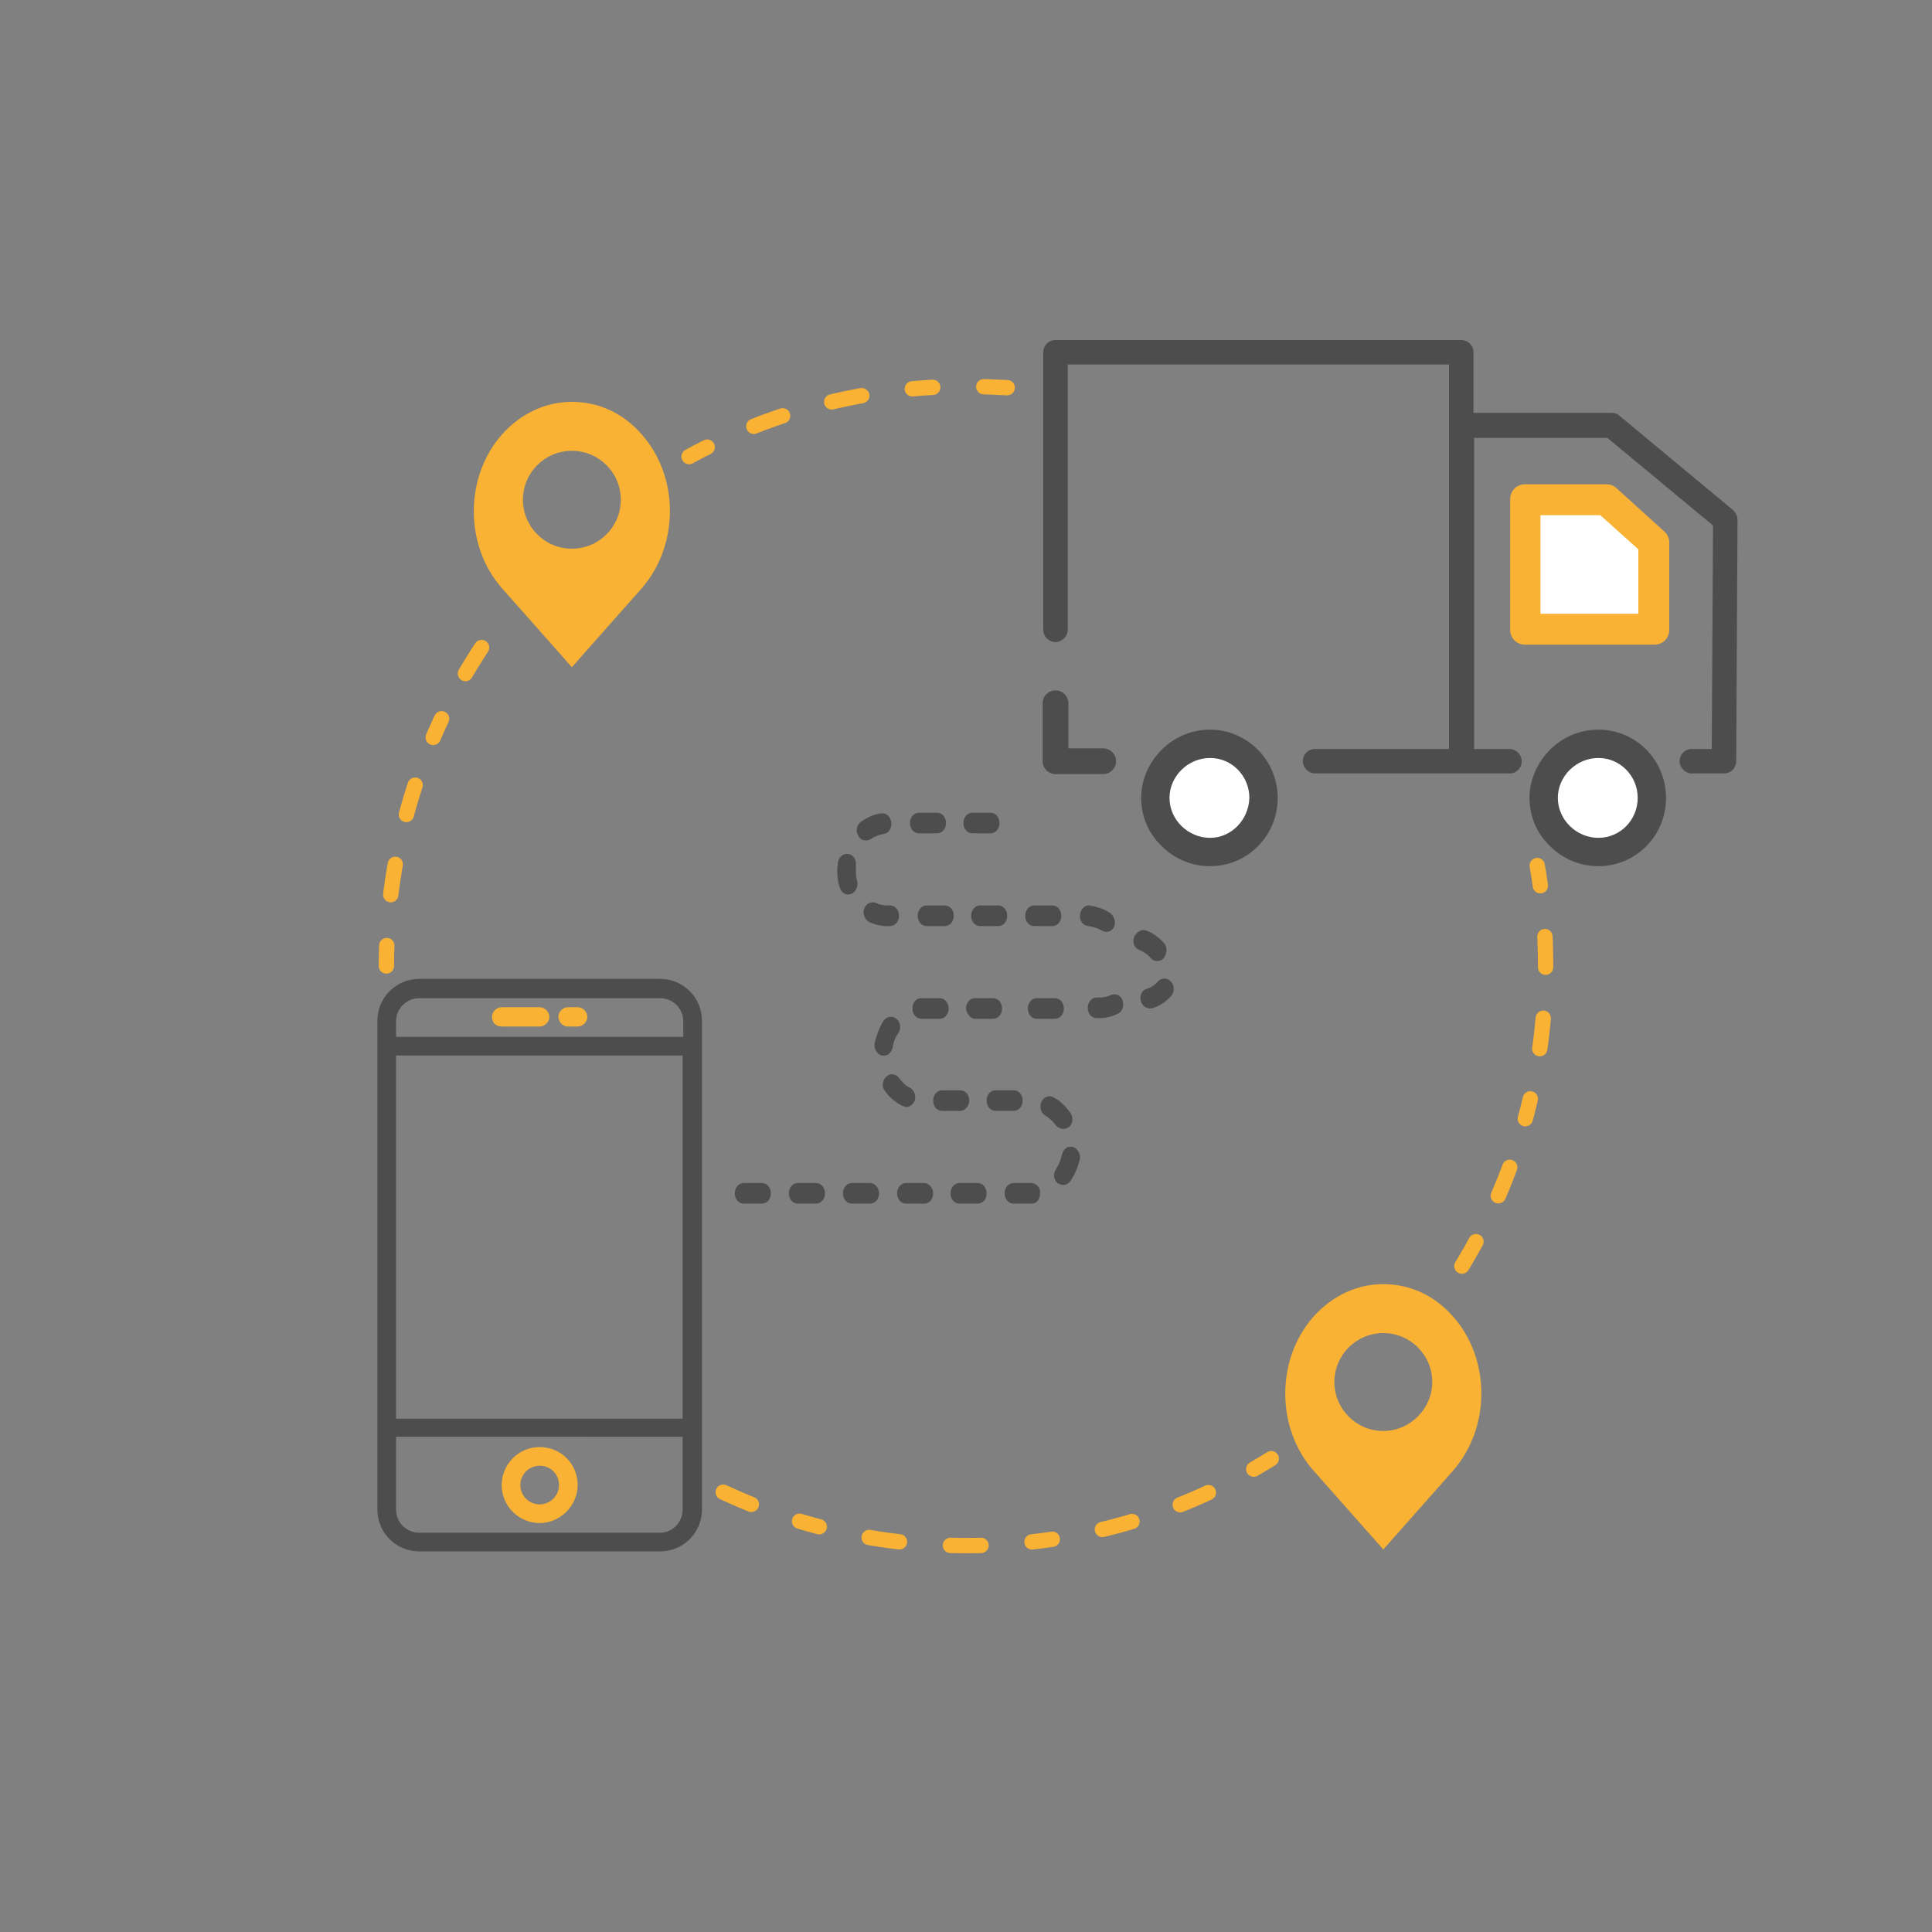 <?xml version="1.0" encoding="utf-8"?>
<!-- Generator: Adobe Illustrator 22.1.0, SVG Export Plug-In . SVG Version: 6.00 Build 0)  -->
<svg version="1.1" xmlns="http://www.w3.org/2000/svg" xmlns:xlink="http://www.w3.org/1999/xlink" x="0px" y="0px"
	 viewBox="0 0 300 300" style="enable-background:new 0 0 300 300;" xml:space="preserve">
<rect x="0" y="0" width="300" height="300" fill="#808080" stroke="none"/>
<style type="text/css">
	.st0{fill:#F9B233;}
	.st1{fill:#4D4D4D;}
	
		.st2{fill:none;stroke:#F9B233;stroke-width:2.38;stroke-linecap:round;stroke-miterlimit:10;stroke-dasharray:3.173,7.932,4.759,7.932,4.759,7.932;}
	.st3{fill:#FFFFFF;}
	.st4{display:none;}
	.st5{display:inline;}
	.st6{fill:none;stroke:#00FFFF;stroke-width:0.205;}
	.st7{fill:none;stroke:#00FFFF;stroke-width:0.205;}
</style>
<g id="Capa_1">
	<path class="st0" d="M225.6,204.4c-2.9-3.3-6.7-5-10.8-5s-7.9,1.8-10.8,5c-5.9,6.6-5.9,17.4,0,24l10.8,12.2l10.8-12.2
		C231.5,221.7,231.5,211,225.6,204.4z M214.8,222.2c-4.2,0-7.6-3.4-7.6-7.6c0-4.2,3.4-7.6,7.6-7.6c4.2,0,7.6,3.4,7.6,7.6
		C222.4,218.7,219,222.2,214.8,222.2z"/>
	<path class="st0" d="M99.6,67.4c-2.9-3.3-6.7-5-10.8-5s-7.9,1.8-10.8,5c-5.9,6.6-5.9,17.4,0,24l10.8,12.2l10.8-12.2
		C105.5,84.7,105.5,74,99.6,67.4z M88.8,85.2c-4.2,0-7.6-3.4-7.6-7.6s3.4-7.6,7.6-7.6c4.2,0,7.6,3.4,7.6,7.6S93,85.2,88.8,85.2z"/>
	<g>
		<path class="st1" d="M142.7,129.4h2.8c0.8,0,1.4-0.7,1.4-1.6c0-0.9-0.6-1.6-1.4-1.6h-2.8c-0.8,0-1.4,0.7-1.4,1.6
			C141.3,128.7,141.9,129.4,142.7,129.4z"/>
		<path class="st1" d="M137.8,140.6c-0.6,0-1.2-0.1-1.8-0.4c-0.7-0.3-1.5,0.1-1.8,0.9c-0.3,0.8,0.1,1.7,0.8,2.1
			c0.9,0.4,1.8,0.6,2.7,0.6h0.5c0.8,0,1.4-0.7,1.4-1.6s-0.6-1.6-1.4-1.6H137.8z"/>
		<path class="st1" d="M134.5,130.5c0.3,0,0.5-0.1,0.7-0.2c0.6-0.4,1.3-0.7,2-0.8c0.8-0.1,1.3-0.9,1.2-1.8c-0.1-0.9-0.8-1.5-1.5-1.4
			c-1.1,0.1-2.2,0.6-3.2,1.3c-0.7,0.5-0.9,1.5-0.4,2.2C133.5,130.3,134,130.5,134.5,130.5z"/>
		<path class="st1" d="M143.4,155c-0.1,0-0.2,0-0.4,0c-0.8,0-1.4,0.8-1.3,1.7c0,0.9,0.7,1.5,1.4,1.5c0,0,0,0,0.1,0l2.7,0
			c0.8,0,1.4-0.7,1.4-1.6c0-0.9-0.6-1.6-1.4-1.6H143.4z"/>
		<path class="st1" d="M153.8,129.4c0.8,0,1.4-0.7,1.4-1.6c0-0.9-0.6-1.6-1.4-1.6h-2.8c-0.8,0-1.4,0.7-1.4,1.6
			c0,0.9,0.6,1.6,1.4,1.6H153.8z"/>
		<path class="st1" d="M161,155c-0.8,0-1.4,0.7-1.4,1.6c0,0.9,0.6,1.6,1.4,1.6h2.8c0.8,0,1.4-0.7,1.4-1.6c0-0.9-0.6-1.6-1.4-1.6H161
			z"/>
		<path class="st1" d="M164.8,142.2c0-0.9-0.6-1.6-1.4-1.6h-2.8c-0.8,0-1.4,0.7-1.4,1.6s0.6,1.6,1.4,1.6h2.8
			C164.2,143.8,164.8,143.1,164.8,142.2z"/>
		<path class="st1" d="M151.4,158.2h2.8c0.8,0,1.4-0.7,1.4-1.6c0-0.9-0.6-1.6-1.4-1.6h-2.8c-0.8,0-1.4,0.7-1.4,1.6
			C150.1,157.4,150.7,158.2,151.4,158.2z"/>
		<path class="st1" d="M156.4,142.2c0-0.9-0.6-1.6-1.4-1.6h-2.8c-0.8,0-1.4,0.7-1.4,1.6s0.6,1.6,1.4,1.6h2.8
			C155.8,143.8,156.4,143.1,156.4,142.2z"/>
		<path class="st1" d="M143.9,140.6c-0.8,0-1.4,0.7-1.4,1.6s0.6,1.6,1.4,1.6h2.8c0.8,0,1.4-0.7,1.4-1.6s-0.6-1.6-1.4-1.6H143.9z"/>
		<path class="st1" d="M126.7,183.7h-2.8c-0.8,0-1.4,0.7-1.4,1.6s0.6,1.6,1.4,1.6h2.8c0.8,0,1.4-0.7,1.4-1.6
			S127.5,183.7,126.7,183.7z"/>
		<path class="st1" d="M118.3,183.7h-2.8c-0.8,0-1.4,0.7-1.4,1.6s0.6,1.6,1.4,1.6h2.8c0.8,0,1.4-0.7,1.4-1.6
			S119.1,183.7,118.3,183.7z"/>
		<path class="st1" d="M166.6,178.1c-0.8-0.2-1.5,0.3-1.7,1.2c-0.2,0.8-0.5,1.6-0.9,2.2c-0.5,0.7-0.4,1.7,0.2,2.2
			c0.3,0.2,0.6,0.3,0.9,0.3c0.4,0,0.8-0.2,1.1-0.6c0.7-1,1.2-2.2,1.5-3.5C167.8,179.2,167.3,178.3,166.6,178.1z"/>
		<path class="st1" d="M165.1,175.3c0.3,0,0.6-0.1,0.9-0.3c0.6-0.5,0.7-1.5,0.2-2.2c-0.7-1-1.6-1.9-2.6-2.4
			c-0.7-0.4-1.5-0.1-1.9,0.7c-0.3,0.8-0.1,1.7,0.6,2.1c0.6,0.4,1.2,0.9,1.7,1.6C164.3,175.1,164.7,175.3,165.1,175.3z"/>
		<path class="st1" d="M158.8,170.9c0-0.9-0.6-1.6-1.4-1.6h-2.8c-0.8,0-1.4,0.7-1.4,1.6c0,0.9,0.6,1.6,1.4,1.6h2.8
			C158.2,172.5,158.8,171.8,158.8,170.9z"/>
		<path class="st1" d="M160.1,183.7h-2.7c-0.8,0-1.4,0.7-1.4,1.6s0.6,1.6,1.4,1.6l2.8,0l0-1.6v1.6c0.8,0,1.3-0.7,1.3-1.6
			C161.6,184.4,160.9,183.7,160.1,183.7z"/>
		<path class="st1" d="M132.2,138.8c0.7-0.3,1.1-1.2,0.9-2c-0.2-0.6-0.2-1.1-0.2-1.7c0-0.2,0-0.5,0-0.7c0.1-0.9-0.4-1.7-1.2-1.8
			c-0.8-0.1-1.5,0.5-1.6,1.4c0,0.4-0.1,0.7-0.1,1.1c0,0.9,0.1,1.9,0.4,2.7c0.2,0.7,0.7,1.1,1.3,1.1
			C131.9,138.9,132.1,138.8,132.2,138.8z"/>
		<path class="st1" d="M172.4,141.8c-1-0.7-2.1-1-3.2-1.2c-0.8-0.1-1.4,0.6-1.5,1.5c-0.1,0.9,0.5,1.6,1.3,1.7
			c0.7,0.1,1.4,0.3,2.1,0.7c0.2,0.1,0.5,0.2,0.7,0.2c0.5,0,1-0.3,1.2-0.8C173.3,143.2,173,142.2,172.4,141.8z"/>
		<path class="st1" d="M180.8,146.5c-0.8-0.9-1.7-1.6-2.8-2c-0.7-0.3-1.5,0.2-1.9,1c-0.3,0.8,0,1.7,0.8,2c0.7,0.3,1.3,0.7,1.8,1.3
			c0.2,0.2,0.4,0.3,0.6,0.4c0.5,0.1,1,0,1.4-0.4C181.2,148.1,181.3,147.1,180.8,146.5z"/>
		<path class="st1" d="M172.5,154.5c-0.6,0.3-1.2,0.4-1.9,0.4h-0.3c-0.8,0-1.4,0.7-1.4,1.6c0,0.9,0.6,1.6,1.4,1.6h0.3
			c1,0,2-0.2,3-0.7c0.7-0.3,1-1.3,0.7-2.1C174.1,154.6,173.2,154.2,172.5,154.5z"/>
		<path class="st1" d="M179.8,152.4c-0.4,0.5-1,0.9-1.6,1.1l-0.3,0.1c-0.7,0.3-1,1.2-0.7,2c0.3,0.8,1.2,1.2,1.9,0.9l0.3-0.1
			c1-0.4,1.8-1,2.5-1.8c0.5-0.6,0.5-1.6-0.1-2.2C181.3,151.8,180.3,151.8,179.8,152.4z"/>
		<path class="st1" d="M138.6,162.7c0.1-0.8,0.4-1.6,0.9-2.3c0.5-0.7,0.3-1.7-0.3-2.2c-0.6-0.5-1.5-0.4-2,0.3
			c-0.7,1.1-1.1,2.3-1.4,3.5c-0.1,0.9,0.4,1.7,1.1,1.9c0.1,0,0.2,0,0.3,0C137.8,164,138.4,163.5,138.6,162.7z"/>
		<path class="st1" d="M140.7,171.9c0.5,0,1-0.3,1.3-0.9c0.3-0.8,0-1.7-0.7-2.1c-0.7-0.3-1.2-0.9-1.7-1.5c-0.5-0.7-1.4-0.8-2-0.2
			c-0.6,0.6-0.7,1.6-0.2,2.2c0.7,1,1.7,1.8,2.7,2.3C140.4,171.8,140.6,171.9,140.7,171.9z"/>
		<path class="st1" d="M135.1,183.7h-2.8c-0.8,0-1.4,0.7-1.4,1.6s0.6,1.6,1.4,1.6h2.8c0.8,0,1.4-0.7,1.4-1.6
			S135.8,183.7,135.1,183.7z"/>
		<path class="st1" d="M143.5,183.7h-2.8c-0.8,0-1.4,0.7-1.4,1.6s0.6,1.6,1.4,1.6h2.8c0.8,0,1.4-0.7,1.4-1.6
			S144.2,183.7,143.5,183.7z"/>
		<path class="st1" d="M150.5,170.9c0-0.9-0.6-1.6-1.4-1.6h-2.8c-0.8,0-1.4,0.7-1.4,1.6c0,0.9,0.6,1.6,1.4,1.6h2.8
			C149.8,172.5,150.5,171.8,150.5,170.9z"/>
		<path class="st1" d="M151.8,183.7h-2.8c-0.8,0-1.4,0.7-1.4,1.6s0.6,1.6,1.4,1.6h2.8c0.8,0,1.4-0.7,1.4-1.6
			S152.6,183.7,151.8,183.7z"/>
	</g>
	<g>
		<g>
			<g>
				<path class="st1" d="M102.5,152H65.1c-3.6,0-6.5,2.9-6.5,6.5v75.9c0,3.6,2.9,6.5,6.5,6.5h37.4c3.6,0,6.5-2.9,6.5-6.5v-75.9
					C109,154.9,106.1,152,102.5,152z M61.5,163.9H106v56.4H61.5V163.9z M65.1,155h37.4c2,0,3.6,1.6,3.6,3.6v2.4H61.5v-2.4
					C61.5,156.6,63.1,155,65.1,155z M102.5,238H65.1c-2,0-3.6-1.6-3.6-3.6v-11.3H106v11.3C106,236.4,104.4,238,102.5,238z"/>
			</g>
			<path class="st0" d="M83.8,224.7c-3.3,0-5.9,2.7-5.9,5.9c0,3.3,2.7,5.9,5.9,5.9s5.9-2.7,5.9-5.9
				C89.7,227.3,87.1,224.7,83.8,224.7z M83.8,233.6c-1.6,0-3-1.3-3-3c0-1.6,1.3-3,3-3s3,1.3,3,3C86.8,232.3,85.4,233.6,83.8,233.6z"
				/>
			<path class="st0" d="M77.9,159.4h5.9c0.8,0,1.5-0.7,1.5-1.5c0-0.8-0.7-1.5-1.5-1.5h-5.9c-0.8,0-1.5,0.7-1.5,1.5
				C76.4,158.8,77,159.4,77.9,159.4z"/>
			<path class="st0" d="M88.2,159.4h1.5c0.8,0,1.5-0.7,1.5-1.5c0-0.8-0.7-1.5-1.5-1.5h-1.5c-0.8,0-1.5,0.7-1.5,1.5
				C86.8,158.8,87.4,159.4,88.2,159.4z"/>
		</g>
	</g>
	<path class="st2" d="M238.7,134.4c0.9,5.1,1.3,10.2,1.3,15.6c0,17-4.7,33-13,46.6"/>
	<path class="st2" d="M107,70.9c12.8-7,27.4-10.9,43-10.9c2.2,0,4.3,0.1,6.4,0.2"/>
	<path class="st2" d="M60,150c0-20.6,6.9-39.5,18.5-54.7"/>
	<path class="st2" d="M197.4,226.5c-13.8,8.6-30,13.5-47.4,13.5c-14.4,0-28-3.4-40-9.4"/>
	<g>
		<path class="st1" d="M248.2,113.3c-2.8,0-5.5,1.1-7.5,3.1c-2,2-3.2,4.7-3.2,7.5c0,2.8,1.1,5.5,3.2,7.5c2,2,4.7,3.1,7.5,3.1
			c5.8,0,10.5-4.7,10.5-10.6S254,113.3,248.2,113.3z"/>
		<g>
			<path class="st3" d="M248.2,130.1c-3.4,0-6.3-2.8-6.3-6.2c0-3.4,2.9-6.2,6.3-6.2c3.4,0,6.1,2.8,6.1,6.2
				C254.3,127.3,251.6,130.1,248.2,130.1z"/>
		</g>
		<path class="st0" d="M251,75.8c-0.4-0.4-1-0.6-1.5-0.6h-12.7c-1.3,0-2.3,1-2.3,2.3v20.3c0,1.3,1,2.3,2.3,2.3h20.1
			c1.3,0,2.3-1,2.3-2.3V84.2c0-0.6-0.3-1.3-0.8-1.7L251,75.8z"/>
		<g>
			<polygon class="st3" points="254.4,95.3 239.2,95.3 239.2,80 248.5,80 254.4,85.3 			"/>
		</g>
		<path class="st1" d="M187.9,113.3c-2.8,0-5.5,1.1-7.5,3.1c-2,2-3.2,4.7-3.2,7.5c0,2.8,1.1,5.5,3.2,7.5c2,2,4.7,3.1,7.5,3.1
			c5.8,0,10.5-4.7,10.5-10.6S193.6,113.3,187.9,113.3z"/>
		<g>
			<path class="st3" d="M187.9,130.1c-3.4,0-6.3-2.8-6.3-6.2c0-3.4,2.9-6.2,6.3-6.2c3.4,0,6.1,2.8,6.1,6.2
				C193.9,127.3,191.2,130.1,187.9,130.1z"/>
		</g>
		<path class="st1" d="M163.9,107.2c-1.1,0-2,0.9-2,2v9c0,1.1,0.9,2,2,2h7.4c1.1,0,2-0.9,2-2c0-1.1-0.9-2-2-2h-5.4v-7
			C165.9,108.1,165,107.2,163.9,107.2z"/>
		<g>
			<path class="st1" d="M162,92.3v5.5c0,1.1,0.9,1.9,1.9,1.9s1.9-0.9,1.9-1.9v-5.5v-25V56.6H225v59.7h-20.8c-1.1,0-1.9,0.9-1.9,1.9
				s0.9,1.9,1.9,1.9h30.2c1.1,0,1.9-0.9,1.9-1.9s-0.9-1.9-1.9-1.9h-5.5V68h20.7L266,81.6l-0.2,34.7h-3.1c-1.1,0-1.9,0.9-1.9,1.9
				s0.9,1.9,1.9,1.9h5c1.1,0,1.9-0.9,1.9-1.9l0.2-37.5c0-0.6-0.3-1.1-0.7-1.5l0,0l-17.7-14.7c-0.3-0.3-0.8-0.4-1.2-0.4h-21.4v-9.4
				c0-1.1-0.9-1.9-1.9-1.9h-63c-1.1,0-1.9,0.9-1.9,1.9v12.6V92.3z"/>
		</g>
	</g>
</g>
<g id="SIstematización_íconos">
	<g id="Guías_4_" class="st4">
		<g class="st5">
			<line class="st6" x1="299.7" y1="-445" x2="299.7" y2="-108"/>
			<line class="st6" x1="269.7" y1="-445" x2="269.7" y2="-108"/>
			<line class="st6" x1="269.7" y1="-445" x2="269.7" y2="-108"/>
			<line class="st6" x1="239.7" y1="-445" x2="239.7" y2="-108"/>
			<line class="st6" x1="239.7" y1="-445" x2="239.7" y2="-108"/>
			<line class="st6" x1="209.7" y1="-445" x2="209.7" y2="-108"/>
			<line class="st6" x1="209.7" y1="-445" x2="209.7" y2="-108"/>
			<line class="st6" x1="179.7" y1="-445" x2="179.7" y2="-108"/>
			<line class="st6" x1="179.7" y1="-445" x2="179.7" y2="-108"/>
			<line class="st6" x1="149.7" y1="-445" x2="149.7" y2="-108"/>
			<line class="st6" x1="149.7" y1="-445" x2="149.7" y2="-108"/>
			<line class="st6" x1="119.7" y1="-445" x2="119.7" y2="-108"/>
			<line class="st6" x1="119.7" y1="-445" x2="119.7" y2="-108"/>
			<line class="st6" x1="89.7" y1="-445" x2="89.7" y2="-108"/>
			<line class="st6" x1="89.7" y1="-445" x2="89.7" y2="-108"/>
			<line class="st6" x1="59.7" y1="-445" x2="59.7" y2="-108"/>
			<line class="st6" x1="59.7" y1="-445" x2="59.7" y2="-108"/>
			<line class="st6" x1="29.7" y1="-445" x2="29.7" y2="-108"/>
			<line class="st6" x1="29.7" y1="-445" x2="29.7" y2="-108"/>
			<line class="st6" x1="-0.3" y1="-445" x2="-0.3" y2="-108"/>
		</g>
		<g class="st5">
			<line class="st7" x1="-19.3" y1="-126.5" x2="318.7" y2="-126.5"/>
			<line class="st7" x1="-19.3" y1="-156.5" x2="318.7" y2="-156.5"/>
			<line class="st7" x1="-19.3" y1="-156.5" x2="318.7" y2="-156.5"/>
			<line class="st7" x1="-19.3" y1="-186.5" x2="318.7" y2="-186.5"/>
			<line class="st7" x1="-19.3" y1="-186.5" x2="318.7" y2="-186.5"/>
			<line class="st7" x1="-19.3" y1="-216.5" x2="318.7" y2="-216.5"/>
			<line class="st7" x1="-19.3" y1="-216.5" x2="318.7" y2="-216.5"/>
			<line class="st7" x1="-19.3" y1="-246.5" x2="318.7" y2="-246.5"/>
			<line class="st7" x1="-19.3" y1="-246.5" x2="318.7" y2="-246.5"/>
			<line class="st7" x1="-19.3" y1="-276.5" x2="318.7" y2="-276.5"/>
			<line class="st7" x1="-19.3" y1="-276.5" x2="318.7" y2="-276.5"/>
			<line class="st7" x1="-19.3" y1="-306.5" x2="318.7" y2="-306.5"/>
			<line class="st7" x1="-19.3" y1="-306.5" x2="318.7" y2="-306.5"/>
			<line class="st7" x1="-19.3" y1="-336.5" x2="318.7" y2="-336.5"/>
			<line class="st7" x1="-19.3" y1="-336.5" x2="318.7" y2="-336.5"/>
			<line class="st7" x1="-19.3" y1="-366.5" x2="318.7" y2="-366.5"/>
			<line class="st7" x1="-19.3" y1="-366.5" x2="318.7" y2="-366.5"/>
			<line class="st7" x1="-19.3" y1="-396.5" x2="318.7" y2="-396.5"/>
			<line class="st7" x1="-19.3" y1="-396.5" x2="318.7" y2="-396.5"/>
			<line class="st7" x1="-19.3" y1="-426.5" x2="318.7" y2="-426.5"/>
		</g>
	</g>
	<g id="Guías_6_" class="st4">
		<g class="st5">
			<line class="st6" x1="299.7" y1="-18" x2="299.7" y2="319"/>
			<line class="st6" x1="269.7" y1="-18" x2="269.7" y2="319"/>
			<line class="st6" x1="269.7" y1="-18" x2="269.7" y2="319"/>
			<line class="st6" x1="239.7" y1="-18" x2="239.7" y2="319"/>
			<line class="st6" x1="239.7" y1="-18" x2="239.7" y2="319"/>
			<line class="st6" x1="209.7" y1="-18" x2="209.7" y2="319"/>
			<line class="st6" x1="209.7" y1="-18" x2="209.7" y2="319"/>
			<line class="st6" x1="179.7" y1="-18" x2="179.7" y2="319"/>
			<line class="st6" x1="179.7" y1="-18" x2="179.7" y2="319"/>
			<line class="st6" x1="149.7" y1="-18" x2="149.7" y2="319"/>
			<line class="st6" x1="149.7" y1="-18" x2="149.7" y2="319"/>
			<line class="st6" x1="119.7" y1="-18" x2="119.7" y2="319"/>
			<line class="st6" x1="119.7" y1="-18" x2="119.7" y2="319"/>
			<line class="st6" x1="89.7" y1="-18" x2="89.7" y2="319"/>
			<line class="st6" x1="89.7" y1="-18" x2="89.7" y2="319"/>
			<line class="st6" x1="59.7" y1="-18" x2="59.7" y2="319"/>
			<line class="st6" x1="59.7" y1="-18" x2="59.7" y2="319"/>
			<line class="st6" x1="29.7" y1="-18" x2="29.7" y2="319"/>
			<line class="st6" x1="29.7" y1="-18" x2="29.7" y2="319"/>
			<line class="st6" x1="-0.3" y1="-18" x2="-0.3" y2="319"/>
		</g>
		<g class="st5">
			<line class="st7" x1="-19.3" y1="300.5" x2="318.7" y2="300.5"/>
			<line class="st7" x1="-19.3" y1="270.5" x2="318.7" y2="270.5"/>
			<line class="st7" x1="-19.3" y1="270.5" x2="318.7" y2="270.5"/>
			<line class="st7" x1="-19.3" y1="240.5" x2="318.7" y2="240.5"/>
			<line class="st7" x1="-19.3" y1="240.5" x2="318.7" y2="240.5"/>
			<line class="st7" x1="-19.3" y1="210.5" x2="318.7" y2="210.5"/>
			<line class="st7" x1="-19.3" y1="210.5" x2="318.7" y2="210.5"/>
			<line class="st7" x1="-19.3" y1="180.5" x2="318.7" y2="180.5"/>
			<line class="st7" x1="-19.3" y1="180.5" x2="318.7" y2="180.5"/>
			<line class="st7" x1="-19.3" y1="150.5" x2="318.7" y2="150.5"/>
			<line class="st7" x1="-19.3" y1="150.5" x2="318.7" y2="150.5"/>
			<line class="st7" x1="-19.3" y1="120.5" x2="318.7" y2="120.5"/>
			<line class="st7" x1="-19.3" y1="120.5" x2="318.7" y2="120.5"/>
			<line class="st7" x1="-19.3" y1="90.5" x2="318.7" y2="90.5"/>
			<line class="st7" x1="-19.3" y1="90.5" x2="318.7" y2="90.5"/>
			<line class="st7" x1="-19.3" y1="60.5" x2="318.7" y2="60.5"/>
			<line class="st7" x1="-19.3" y1="60.5" x2="318.7" y2="60.5"/>
			<line class="st7" x1="-19.3" y1="30.5" x2="318.7" y2="30.5"/>
			<line class="st7" x1="-19.3" y1="30.5" x2="318.7" y2="30.5"/>
			<line class="st7" x1="-19.3" y1="0.5" x2="318.7" y2="0.5"/>
		</g>
	</g>
	<g id="Guías_7_" class="st4">
		<g class="st5">
			<line class="st6" x1="651.7" y1="-18" x2="651.7" y2="319"/>
			<line class="st6" x1="621.7" y1="-18" x2="621.7" y2="319"/>
			<line class="st6" x1="621.7" y1="-18" x2="621.7" y2="319"/>
			<line class="st6" x1="591.7" y1="-18" x2="591.7" y2="319"/>
			<line class="st6" x1="591.7" y1="-18" x2="591.7" y2="319"/>
			<line class="st6" x1="561.7" y1="-18" x2="561.7" y2="319"/>
			<line class="st6" x1="561.7" y1="-18" x2="561.7" y2="319"/>
			<line class="st6" x1="531.7" y1="-18" x2="531.7" y2="319"/>
			<line class="st6" x1="531.7" y1="-18" x2="531.7" y2="319"/>
			<line class="st6" x1="501.7" y1="-18" x2="501.7" y2="319"/>
			<line class="st6" x1="501.7" y1="-18" x2="501.7" y2="319"/>
			<line class="st6" x1="471.7" y1="-18" x2="471.7" y2="319"/>
			<line class="st6" x1="471.7" y1="-18" x2="471.7" y2="319"/>
			<line class="st6" x1="441.7" y1="-18" x2="441.7" y2="319"/>
			<line class="st6" x1="441.7" y1="-18" x2="441.7" y2="319"/>
			<line class="st6" x1="411.7" y1="-18" x2="411.7" y2="319"/>
			<line class="st6" x1="411.7" y1="-18" x2="411.7" y2="319"/>
			<line class="st6" x1="381.7" y1="-18" x2="381.7" y2="319"/>
			<line class="st6" x1="381.7" y1="-18" x2="381.7" y2="319"/>
			<line class="st6" x1="351.7" y1="-18" x2="351.7" y2="319"/>
		</g>
		<g class="st5">
			<line class="st7" x1="332.7" y1="300.5" x2="670.7" y2="300.5"/>
			<line class="st7" x1="332.7" y1="270.5" x2="670.7" y2="270.5"/>
			<line class="st7" x1="332.7" y1="270.5" x2="670.7" y2="270.5"/>
			<line class="st7" x1="332.7" y1="240.5" x2="670.7" y2="240.5"/>
			<line class="st7" x1="332.7" y1="240.5" x2="670.7" y2="240.5"/>
			<line class="st7" x1="332.7" y1="210.5" x2="670.7" y2="210.5"/>
			<line class="st7" x1="332.7" y1="210.5" x2="670.7" y2="210.5"/>
			<line class="st7" x1="332.7" y1="180.5" x2="670.7" y2="180.5"/>
			<line class="st7" x1="332.7" y1="180.5" x2="670.7" y2="180.5"/>
			<line class="st7" x1="332.7" y1="150.5" x2="670.7" y2="150.5"/>
			<line class="st7" x1="332.7" y1="150.5" x2="670.7" y2="150.5"/>
			<line class="st7" x1="332.7" y1="120.5" x2="670.7" y2="120.5"/>
			<line class="st7" x1="332.7" y1="120.5" x2="670.7" y2="120.5"/>
			<line class="st7" x1="332.7" y1="90.5" x2="670.7" y2="90.5"/>
			<line class="st7" x1="332.7" y1="90.5" x2="670.7" y2="90.5"/>
			<line class="st7" x1="332.7" y1="60.5" x2="670.7" y2="60.5"/>
			<line class="st7" x1="332.7" y1="60.5" x2="670.7" y2="60.5"/>
			<line class="st7" x1="332.7" y1="30.5" x2="670.7" y2="30.5"/>
			<line class="st7" x1="332.7" y1="30.5" x2="670.7" y2="30.5"/>
			<line class="st7" x1="332.7" y1="0.5" x2="670.7" y2="0.5"/>
		</g>
	</g>
	<g id="Guías_8_" class="st4">
		<g class="st5">
			<line class="st6" x1="1014.7" y1="-18" x2="1014.7" y2="319"/>
			<line class="st6" x1="984.7" y1="-18" x2="984.7" y2="319"/>
			<line class="st6" x1="984.7" y1="-18" x2="984.7" y2="319"/>
			<line class="st6" x1="954.7" y1="-18" x2="954.7" y2="319"/>
			<line class="st6" x1="954.7" y1="-18" x2="954.7" y2="319"/>
			<line class="st6" x1="924.7" y1="-18" x2="924.7" y2="319"/>
			<line class="st6" x1="924.7" y1="-18" x2="924.7" y2="319"/>
			<line class="st6" x1="894.7" y1="-18" x2="894.7" y2="319"/>
			<line class="st6" x1="894.7" y1="-18" x2="894.7" y2="319"/>
			<line class="st6" x1="864.7" y1="-18" x2="864.7" y2="319"/>
			<line class="st6" x1="864.7" y1="-18" x2="864.7" y2="319"/>
			<line class="st6" x1="834.7" y1="-18" x2="834.7" y2="319"/>
			<line class="st6" x1="834.7" y1="-18" x2="834.7" y2="319"/>
			<line class="st6" x1="804.7" y1="-18" x2="804.7" y2="319"/>
			<line class="st6" x1="804.7" y1="-18" x2="804.7" y2="319"/>
			<line class="st6" x1="774.7" y1="-18" x2="774.7" y2="319"/>
			<line class="st6" x1="774.7" y1="-18" x2="774.7" y2="319"/>
			<line class="st6" x1="744.7" y1="-18" x2="744.7" y2="319"/>
			<line class="st6" x1="744.7" y1="-18" x2="744.7" y2="319"/>
			<line class="st6" x1="714.7" y1="-18" x2="714.7" y2="319"/>
		</g>
		<g class="st5">
			<line class="st7" x1="695.7" y1="300.5" x2="1033.7" y2="300.5"/>
			<line class="st7" x1="695.7" y1="270.5" x2="1033.7" y2="270.5"/>
			<line class="st7" x1="695.7" y1="270.5" x2="1033.7" y2="270.5"/>
			<line class="st7" x1="695.7" y1="240.5" x2="1033.7" y2="240.5"/>
			<line class="st7" x1="695.7" y1="240.5" x2="1033.7" y2="240.5"/>
			<line class="st7" x1="695.7" y1="210.5" x2="1033.7" y2="210.5"/>
			<line class="st7" x1="695.7" y1="210.5" x2="1033.7" y2="210.5"/>
			<line class="st7" x1="695.7" y1="180.5" x2="1033.7" y2="180.5"/>
			<line class="st7" x1="695.7" y1="180.5" x2="1033.7" y2="180.5"/>
			<line class="st7" x1="695.7" y1="150.5" x2="1033.7" y2="150.5"/>
			<line class="st7" x1="695.7" y1="150.5" x2="1033.7" y2="150.5"/>
			<line class="st7" x1="695.7" y1="120.5" x2="1033.7" y2="120.5"/>
			<line class="st7" x1="695.7" y1="120.5" x2="1033.7" y2="120.5"/>
			<line class="st7" x1="695.7" y1="90.5" x2="1033.7" y2="90.5"/>
			<line class="st7" x1="695.7" y1="90.5" x2="1033.7" y2="90.5"/>
			<line class="st7" x1="695.7" y1="60.5" x2="1033.7" y2="60.5"/>
			<line class="st7" x1="695.7" y1="60.5" x2="1033.7" y2="60.5"/>
			<line class="st7" x1="695.7" y1="30.5" x2="1033.7" y2="30.5"/>
			<line class="st7" x1="695.7" y1="30.5" x2="1033.7" y2="30.5"/>
			<line class="st7" x1="695.7" y1="0.5" x2="1033.7" y2="0.5"/>
		</g>
	</g>
	<g id="Guías_3_" class="st4">
		<g class="st5">
			<line class="st6" x1="652" y1="-445.5" x2="652" y2="-108.5"/>
			<line class="st6" x1="622" y1="-445.5" x2="622" y2="-108.5"/>
			<line class="st6" x1="622" y1="-445.5" x2="622" y2="-108.5"/>
			<line class="st6" x1="592" y1="-445.5" x2="592" y2="-108.5"/>
			<line class="st6" x1="592" y1="-445.5" x2="592" y2="-108.5"/>
			<line class="st6" x1="562" y1="-445.5" x2="562" y2="-108.5"/>
			<line class="st6" x1="562" y1="-445.5" x2="562" y2="-108.5"/>
			<line class="st6" x1="532" y1="-445.5" x2="532" y2="-108.5"/>
			<line class="st6" x1="532" y1="-445.5" x2="532" y2="-108.5"/>
			<line class="st6" x1="502" y1="-445.5" x2="502" y2="-108.5"/>
			<line class="st6" x1="502" y1="-445.5" x2="502" y2="-108.5"/>
			<line class="st6" x1="472" y1="-445.5" x2="472" y2="-108.5"/>
			<line class="st6" x1="472" y1="-445.5" x2="472" y2="-108.5"/>
			<line class="st6" x1="442" y1="-445.5" x2="442" y2="-108.5"/>
			<line class="st6" x1="442" y1="-445.5" x2="442" y2="-108.5"/>
			<line class="st6" x1="412" y1="-445.5" x2="412" y2="-108.5"/>
			<line class="st6" x1="412" y1="-445.5" x2="412" y2="-108.5"/>
			<line class="st6" x1="382" y1="-445.5" x2="382" y2="-108.5"/>
			<line class="st6" x1="382" y1="-445.5" x2="382" y2="-108.5"/>
			<line class="st6" x1="352" y1="-445.5" x2="352" y2="-108.5"/>
		</g>
		<g class="st5">
			<line class="st7" x1="333" y1="-127" x2="671" y2="-127"/>
			<line class="st7" x1="333" y1="-157" x2="671" y2="-157"/>
			<line class="st7" x1="333" y1="-157" x2="671" y2="-157"/>
			<line class="st7" x1="333" y1="-187" x2="671" y2="-187"/>
			<line class="st7" x1="333" y1="-187" x2="671" y2="-187"/>
			<line class="st7" x1="333" y1="-217" x2="671" y2="-217"/>
			<line class="st7" x1="333" y1="-217" x2="671" y2="-217"/>
			<line class="st7" x1="333" y1="-247" x2="671" y2="-247"/>
			<line class="st7" x1="333" y1="-247" x2="671" y2="-247"/>
			<line class="st7" x1="333" y1="-277" x2="671" y2="-277"/>
			<line class="st7" x1="333" y1="-277" x2="671" y2="-277"/>
			<line class="st7" x1="333" y1="-307" x2="671" y2="-307"/>
			<line class="st7" x1="333" y1="-307" x2="671" y2="-307"/>
			<line class="st7" x1="333" y1="-337" x2="671" y2="-337"/>
			<line class="st7" x1="333" y1="-337" x2="671" y2="-337"/>
			<line class="st7" x1="333" y1="-367" x2="671" y2="-367"/>
			<line class="st7" x1="333" y1="-367" x2="671" y2="-367"/>
			<line class="st7" x1="333" y1="-397" x2="671" y2="-397"/>
			<line class="st7" x1="333" y1="-397" x2="671" y2="-397"/>
			<line class="st7" x1="333" y1="-427" x2="671" y2="-427"/>
		</g>
	</g>
	<g id="Guías_2_" class="st4">
		<g class="st5">
			<line class="st6" x1="1015" y1="-445.5" x2="1015" y2="-108.5"/>
			<line class="st6" x1="985" y1="-445.5" x2="985" y2="-108.5"/>
			<line class="st6" x1="985" y1="-445.5" x2="985" y2="-108.5"/>
			<line class="st6" x1="955" y1="-445.5" x2="955" y2="-108.5"/>
			<line class="st6" x1="955" y1="-445.5" x2="955" y2="-108.5"/>
			<line class="st6" x1="925" y1="-445.5" x2="925" y2="-108.5"/>
			<line class="st6" x1="925" y1="-445.5" x2="925" y2="-108.5"/>
			<line class="st6" x1="895" y1="-445.5" x2="895" y2="-108.5"/>
			<line class="st6" x1="895" y1="-445.5" x2="895" y2="-108.5"/>
			<line class="st6" x1="865" y1="-445.5" x2="865" y2="-108.5"/>
			<line class="st6" x1="865" y1="-445.5" x2="865" y2="-108.5"/>
			<line class="st6" x1="835" y1="-445.5" x2="835" y2="-108.5"/>
			<line class="st6" x1="835" y1="-445.5" x2="835" y2="-108.5"/>
			<line class="st6" x1="805" y1="-445.5" x2="805" y2="-108.5"/>
			<line class="st6" x1="805" y1="-445.5" x2="805" y2="-108.5"/>
			<line class="st6" x1="775" y1="-445.5" x2="775" y2="-108.5"/>
			<line class="st6" x1="775" y1="-445.5" x2="775" y2="-108.5"/>
			<line class="st6" x1="745" y1="-445.5" x2="745" y2="-108.5"/>
			<line class="st6" x1="745" y1="-445.5" x2="745" y2="-108.5"/>
			<line class="st6" x1="715" y1="-445.5" x2="715" y2="-108.5"/>
		</g>
		<g class="st5">
			<line class="st7" x1="696" y1="-127" x2="1034" y2="-127"/>
			<line class="st7" x1="696" y1="-157" x2="1034" y2="-157"/>
			<line class="st7" x1="696" y1="-157" x2="1034" y2="-157"/>
			<line class="st7" x1="696" y1="-187" x2="1034" y2="-187"/>
			<line class="st7" x1="696" y1="-187" x2="1034" y2="-187"/>
			<line class="st7" x1="696" y1="-217" x2="1034" y2="-217"/>
			<line class="st7" x1="696" y1="-217" x2="1034" y2="-217"/>
			<line class="st7" x1="696" y1="-247" x2="1034" y2="-247"/>
			<line class="st7" x1="696" y1="-247" x2="1034" y2="-247"/>
			<line class="st7" x1="696" y1="-277" x2="1034" y2="-277"/>
			<line class="st7" x1="696" y1="-277" x2="1034" y2="-277"/>
			<line class="st7" x1="696" y1="-307" x2="1034" y2="-307"/>
			<line class="st7" x1="696" y1="-307" x2="1034" y2="-307"/>
			<line class="st7" x1="696" y1="-337" x2="1034" y2="-337"/>
			<line class="st7" x1="696" y1="-337" x2="1034" y2="-337"/>
			<line class="st7" x1="696" y1="-367" x2="1034" y2="-367"/>
			<line class="st7" x1="696" y1="-367" x2="1034" y2="-367"/>
			<line class="st7" x1="696" y1="-397" x2="1034" y2="-397"/>
			<line class="st7" x1="696" y1="-397" x2="1034" y2="-397"/>
			<line class="st7" x1="696" y1="-427" x2="1034" y2="-427"/>
		</g>
	</g>
	<g id="Guías_5_" class="st4">
		<g class="st5">
			<line class="st6" x1="1625" y1="-445.5" x2="1625" y2="-108.5"/>
			<line class="st6" x1="1595" y1="-445.5" x2="1595" y2="-108.5"/>
			<line class="st6" x1="1595" y1="-445.5" x2="1595" y2="-108.5"/>
			<line class="st6" x1="1565" y1="-445.5" x2="1565" y2="-108.5"/>
			<line class="st6" x1="1565" y1="-445.5" x2="1565" y2="-108.5"/>
			<line class="st6" x1="1535" y1="-445.5" x2="1535" y2="-108.5"/>
			<line class="st6" x1="1535" y1="-445.5" x2="1535" y2="-108.5"/>
			<line class="st6" x1="1505" y1="-445.5" x2="1505" y2="-108.5"/>
			<line class="st6" x1="1505" y1="-445.5" x2="1505" y2="-108.5"/>
			<line class="st6" x1="1475" y1="-445.5" x2="1475" y2="-108.5"/>
			<line class="st6" x1="1475" y1="-445.5" x2="1475" y2="-108.5"/>
			<line class="st6" x1="1445" y1="-445.5" x2="1445" y2="-108.5"/>
			<line class="st6" x1="1445" y1="-445.5" x2="1445" y2="-108.5"/>
			<line class="st6" x1="1415" y1="-445.5" x2="1415" y2="-108.5"/>
			<line class="st6" x1="1415" y1="-445.5" x2="1415" y2="-108.5"/>
			<line class="st6" x1="1385" y1="-445.5" x2="1385" y2="-108.5"/>
			<line class="st6" x1="1385" y1="-445.5" x2="1385" y2="-108.5"/>
			<line class="st6" x1="1355" y1="-445.5" x2="1355" y2="-108.5"/>
			<line class="st6" x1="1355" y1="-445.5" x2="1355" y2="-108.5"/>
			<line class="st6" x1="1325" y1="-445.5" x2="1325" y2="-108.5"/>
		</g>
		<g class="st5">
			<line class="st7" x1="1306" y1="-127" x2="1644" y2="-127"/>
			<line class="st7" x1="1306" y1="-157" x2="1644" y2="-157"/>
			<line class="st7" x1="1306" y1="-157" x2="1644" y2="-157"/>
			<line class="st7" x1="1306" y1="-187" x2="1644" y2="-187"/>
			<line class="st7" x1="1306" y1="-187" x2="1644" y2="-187"/>
			<line class="st7" x1="1306" y1="-217" x2="1644" y2="-217"/>
			<line class="st7" x1="1306" y1="-217" x2="1644" y2="-217"/>
			<line class="st7" x1="1306" y1="-247" x2="1644" y2="-247"/>
			<line class="st7" x1="1306" y1="-247" x2="1644" y2="-247"/>
			<line class="st7" x1="1306" y1="-277" x2="1644" y2="-277"/>
			<line class="st7" x1="1306" y1="-277" x2="1644" y2="-277"/>
			<line class="st7" x1="1306" y1="-307" x2="1644" y2="-307"/>
			<line class="st7" x1="1306" y1="-307" x2="1644" y2="-307"/>
			<line class="st7" x1="1306" y1="-337" x2="1644" y2="-337"/>
			<line class="st7" x1="1306" y1="-337" x2="1644" y2="-337"/>
			<line class="st7" x1="1306" y1="-367" x2="1644" y2="-367"/>
			<line class="st7" x1="1306" y1="-367" x2="1644" y2="-367"/>
			<line class="st7" x1="1306" y1="-397" x2="1644" y2="-397"/>
			<line class="st7" x1="1306" y1="-397" x2="1644" y2="-397"/>
			<line class="st7" x1="1306" y1="-427" x2="1644" y2="-427"/>
		</g>
	</g>
</g>
</svg>

